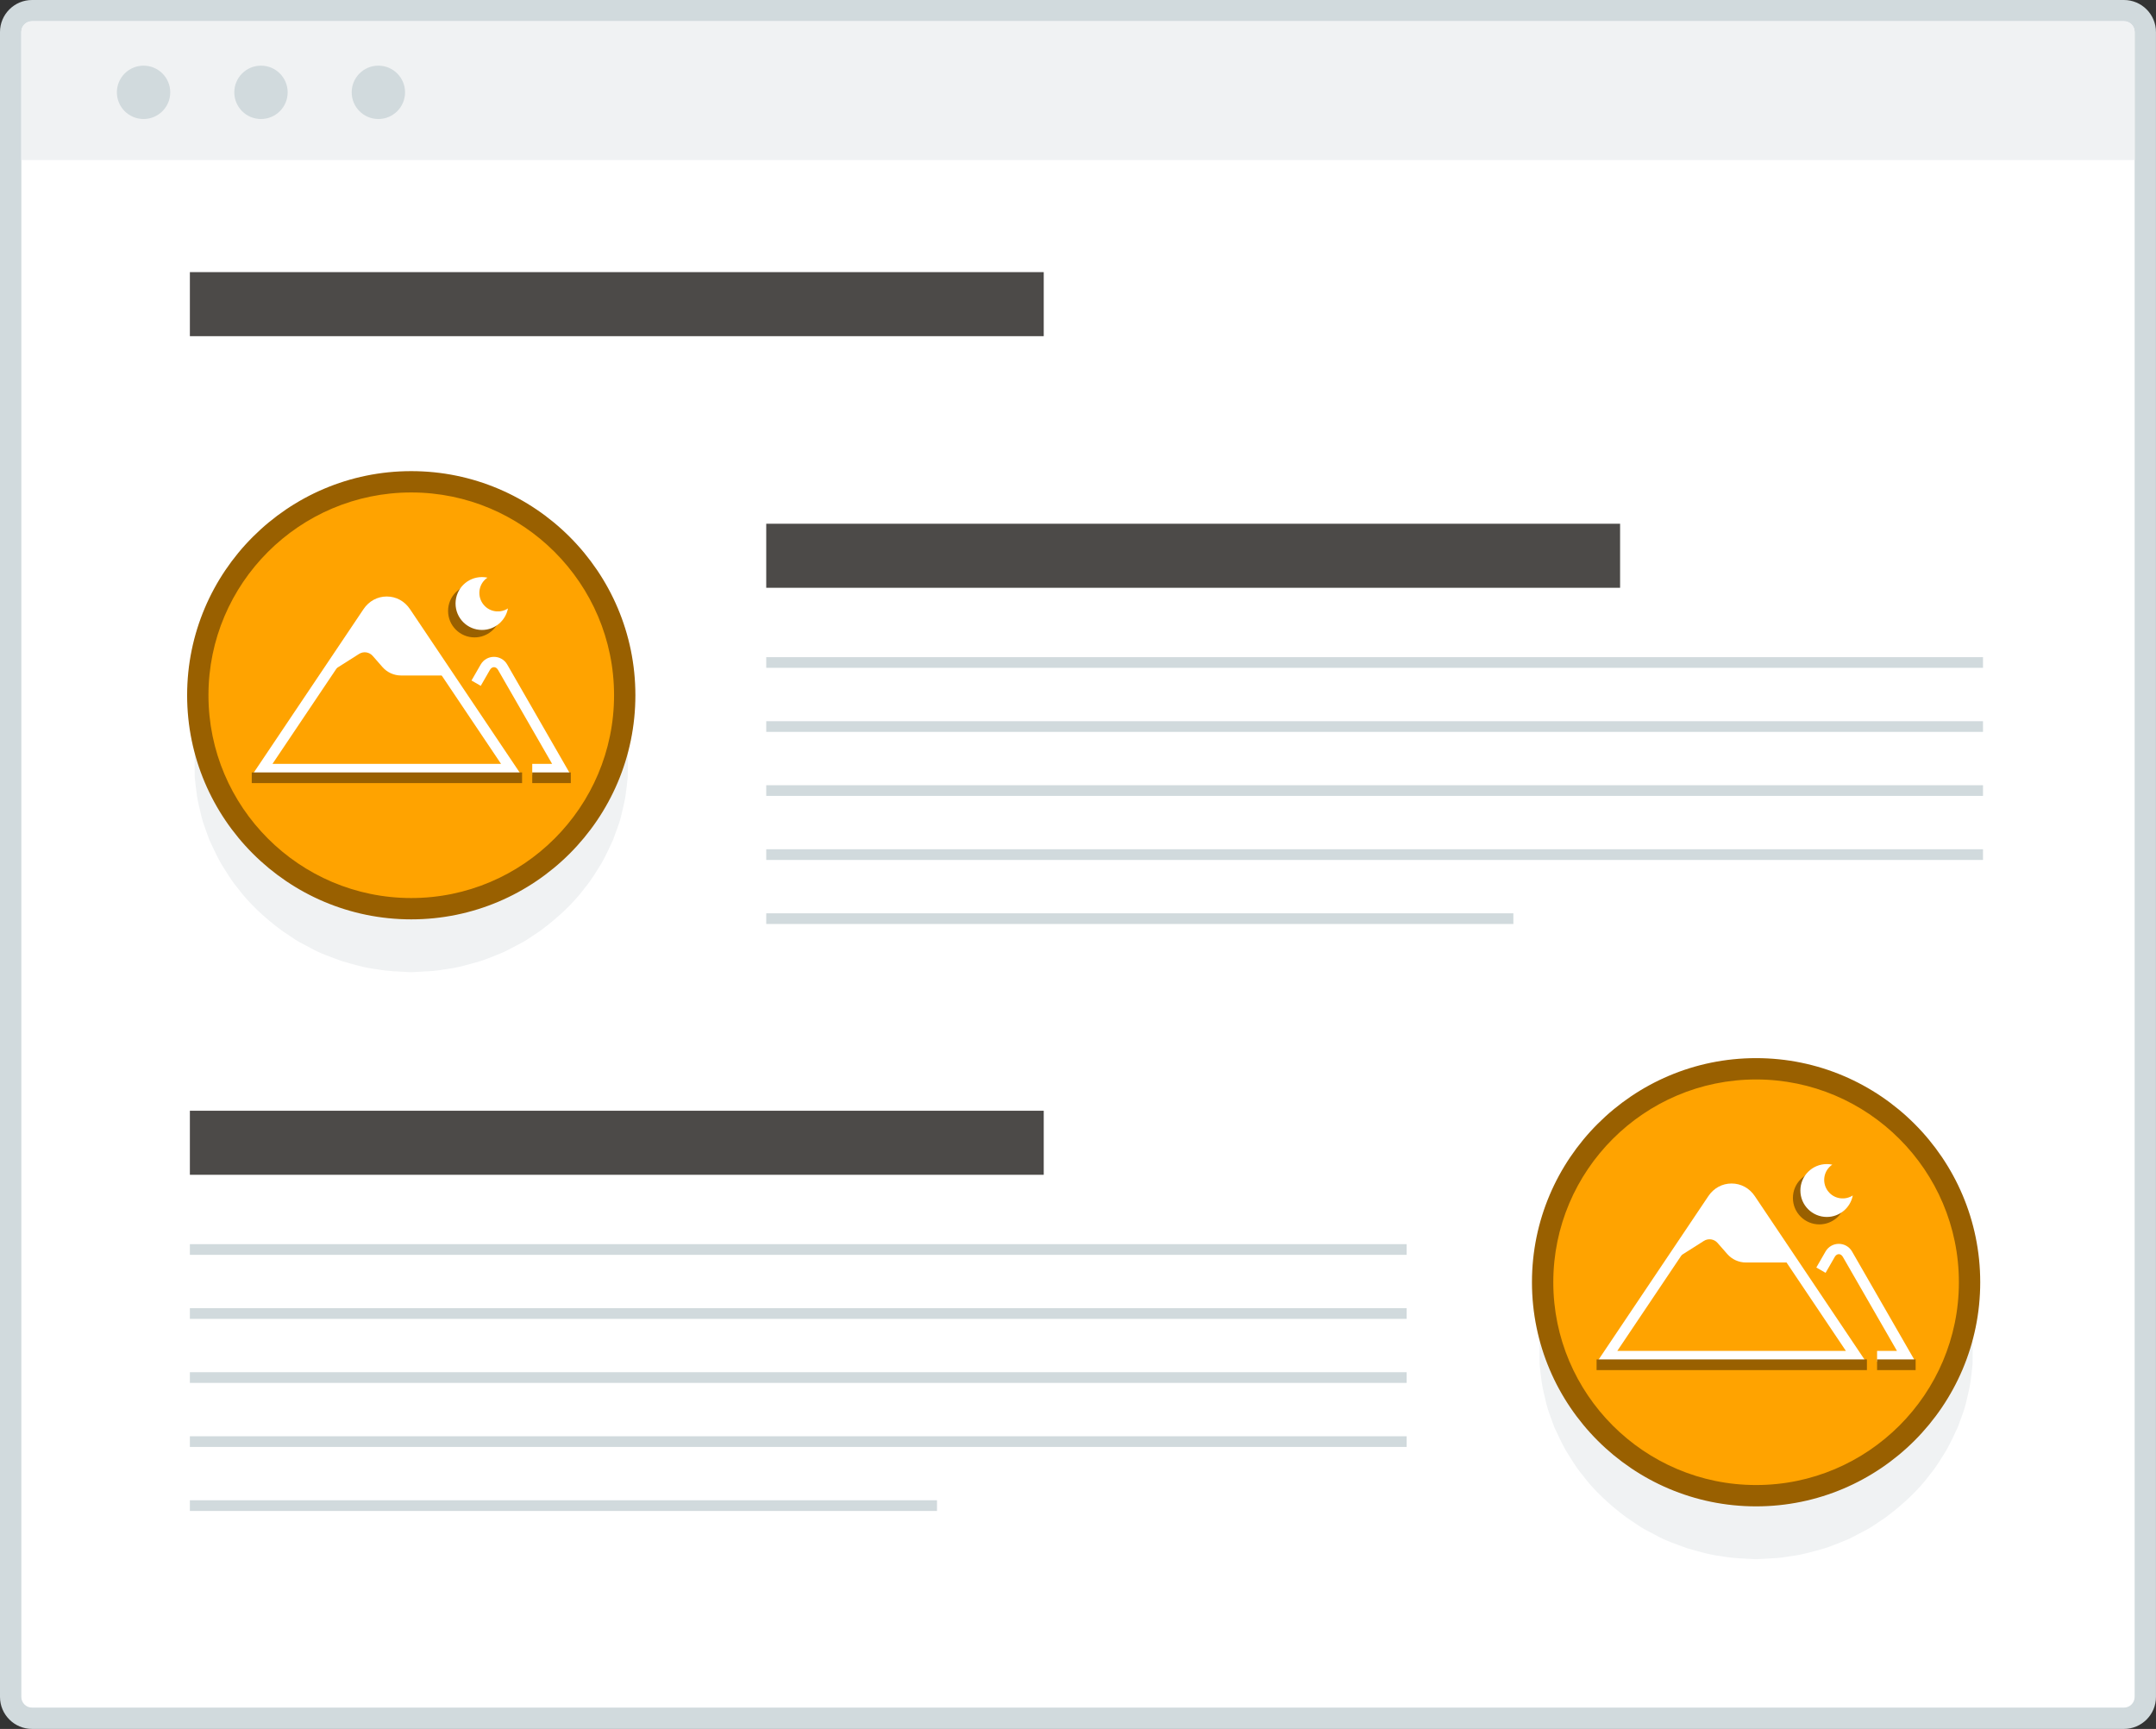 <?xml version="1.0" encoding="UTF-8" standalone="no"?><svg xmlns:inkscape="http://www.inkscape.org/namespaces/inkscape" xmlns:sodipodi="http://sodipodi.sourceforge.net/DTD/sodipodi-0.dtd" xmlns="http://www.w3.org/2000/svg" xmlns:svg="http://www.w3.org/2000/svg" width="71.261mm" height="57.15mm" viewBox="0 0 71.261 57.15" version="1.1" id="svg1" sodipodi:docname="features-list.svg" inkscape:version="1.4 (e7c3feb1, 2024-10-09)"><rect x="0" y="0" width="71.261" height="57.15" fill="#333333" stroke="none"/><defs id="defs1"/><g id="layer1" transform="translate(-51.594,-108.215)"><path id="path410" d="M 121.797,165.012 H 52.652 c -0.389,0 -0.706,-0.316 -0.706,-0.706 v -55.033 c 0,-0.389 0.316,-0.706 0.706,-0.706 h 69.144 c 0.389,0 0.706,0.316 0.706,0.706 v 55.033 c 0,0.39 -0.316,0.706 -0.706,0.706" style="fill:#ffffff;fill-opacity:1;fill-rule:nonzero;stroke:none;stroke-width:0.035"/><path id="path411" d="m 52.652,108.92 c -0.195,0 -0.353,0.158 -0.353,0.353 v 55.033 c 0,0.194 0.158,0.353 0.353,0.353 h 69.144 c 0.195,0 0.353,-0.158 0.353,-0.353 v -55.033 c 0,-0.194 -0.158,-0.353 -0.353,-0.353 z m 69.144,56.444 H 52.652 c -0.583,0 -1.058,-0.475 -1.058,-1.058 v -55.033 c 0,-0.583 0.475,-1.058 1.058,-1.058 h 69.144 c 0.584,0 1.058,0.475 1.058,1.058 v 55.033 c 0,0.583 -0.475,1.058 -1.058,1.058" style="fill:#d1dadd;fill-opacity:1;fill-rule:nonzero;stroke:none;stroke-width:0.035"/><path id="path412" d="m 52.299,113.506 v -4.24 c 0,-0.195 0.158,-0.353 0.353,-0.353 h 69.144 c 0.195,0 0.353,0.158 0.353,0.353 v 4.24 H 52.299" style="fill:#f0f2f3;fill-opacity:1;fill-rule:nonzero;stroke:none;stroke-width:0.035"/><path id="path413" d="m 57.221,111.267 c 0,0.487 -0.395,0.882 -0.882,0.882 -0.487,0 -0.882,-0.395 -0.882,-0.882 0,-0.487 0.395,-0.882 0.882,-0.882 0.487,0 0.882,0.395 0.882,0.882" style="fill:#d1dadd;fill-opacity:1;fill-rule:nonzero;stroke:none;stroke-width:0.035"/><path id="path414" d="m 61.102,111.267 c 0,0.487 -0.395,0.882 -0.882,0.882 -0.487,0 -0.882,-0.395 -0.882,-0.882 0,-0.487 0.395,-0.882 0.882,-0.882 0.487,0 0.882,0.395 0.882,0.882" style="fill:#d1dadd;fill-opacity:1;fill-rule:nonzero;stroke:none;stroke-width:0.035"/><path id="path415" d="m 64.982,111.267 c 0,0.487 -0.395,0.882 -0.882,0.882 -0.487,0 -0.882,-0.395 -0.882,-0.882 0,-0.487 0.395,-0.882 0.882,-0.882 0.487,0 0.882,0.395 0.882,0.882" style="fill:#d1dadd;fill-opacity:1;fill-rule:nonzero;stroke:none;stroke-width:0.035"/><path id="path416" d="M 86.092,119.327 H 57.87 v -2.117 h 28.222 v 2.117" style="fill:#4c4a48;fill-opacity:1;fill-rule:nonzero;stroke:none;stroke-width:0.035"/><path id="path417" d="m 72.243,132.412 c 0,0 0.013,0.087 0.038,0.251 0.011,0.082 0.024,0.183 0.04,0.302 0.022,0.118 0.028,0.255 0.024,0.413 -3.53e-4,0.157 0.003,0.335 -0.003,0.53 -0.016,0.19 -0.046,0.394 -0.074,0.617 -0.033,0.22 -0.098,0.449 -0.152,0.697 -0.06,0.246 -0.168,0.49 -0.259,0.756 -0.114,0.254 -0.241,0.519 -0.389,0.785 -0.163,0.256 -0.32,0.533 -0.53,0.783 -0.389,0.526 -0.902,1.002 -1.48,1.431 -0.15,0.101 -0.302,0.202 -0.454,0.304 -0.155,0.098 -0.324,0.176 -0.488,0.265 l -0.25,0.13 -0.262,0.108 c -0.176,0.068 -0.352,0.144 -0.534,0.201 -0.368,0.103 -0.738,0.219 -1.124,0.264 -0.192,0.031 -0.383,0.064 -0.577,0.069 l -0.291,0.017 -0.146,0.008 -0.073,0.004 -0.036,0.002 -0.018,7e-4 -0.009,3.6e-4 -0.054,-3.6e-4 c -0.357,-0.027 -0.658,-0.017 -1.091,-0.096 -0.416,-0.048 -0.781,-0.164 -1.148,-0.267 -0.358,-0.133 -0.721,-0.251 -1.046,-0.438 -0.164,-0.089 -0.333,-0.167 -0.488,-0.265 -0.153,-0.102 -0.304,-0.204 -0.454,-0.304 -0.579,-0.43 -1.092,-0.905 -1.481,-1.431 -0.21,-0.249 -0.367,-0.527 -0.53,-0.783 -0.148,-0.266 -0.274,-0.532 -0.389,-0.785 -0.091,-0.266 -0.197,-0.51 -0.258,-0.756 -0.054,-0.248 -0.119,-0.477 -0.152,-0.698 -0.027,-0.222 -0.058,-0.427 -0.074,-0.617 -0.005,-0.192 -0.001,-0.368 -0.002,-0.524 -0.014,-0.312 0.053,-0.558 0.065,-0.722 0.025,-0.163 0.038,-0.25 0.038,-0.25 0,0 0.022,0.086 0.063,0.247 0.045,0.159 0.08,0.394 0.182,0.678 0.046,0.141 0.098,0.297 0.154,0.467 0.075,0.164 0.143,0.342 0.22,0.528 0.08,0.186 0.193,0.371 0.294,0.57 0.108,0.196 0.244,0.389 0.37,0.594 0.285,0.392 0.607,0.801 1.008,1.166 0.382,0.383 0.853,0.707 1.345,1.005 0.499,0.295 1.056,0.506 1.627,0.679 0.292,0.067 0.59,0.14 0.86,0.168 0.246,0.057 0.642,0.051 0.975,0.072 -0.086,-0.002 -0.02,-10e-4 -0.037,-0.002 l 0.007,-3.5e-4 0.014,-7e-4 0.029,-10e-4 0.057,-0.003 0.114,-0.005 0.227,-0.01 c 0.152,10e-4 0.302,-0.025 0.451,-0.047 0.301,-0.031 0.593,-0.103 0.885,-0.171 0.572,-0.172 1.129,-0.385 1.629,-0.678 0.492,-0.298 0.963,-0.622 1.345,-1.005 0.402,-0.365 0.723,-0.774 1.009,-1.167 0.126,-0.205 0.262,-0.399 0.37,-0.594 0.101,-0.199 0.214,-0.385 0.294,-0.57 0.078,-0.186 0.145,-0.364 0.22,-0.528 0.056,-0.168 0.107,-0.322 0.153,-0.461 0.102,-0.28 0.138,-0.529 0.182,-0.685 0.041,-0.161 0.063,-0.246 0.063,-0.246" style="fill:#f0f2f3;fill-opacity:1;fill-rule:nonzero;stroke:none;stroke-width:0.035"/><path id="path418" d="m 72.243,131.196 c 0,3.897 -3.159,7.056 -7.056,7.056 -3.897,0 -7.056,-3.159 -7.056,-7.056 0,-3.897 3.159,-7.056 7.056,-7.056 3.897,0 7.056,3.159 7.056,7.056" style="fill:#ffa300;fill-opacity:1;fill-rule:nonzero;stroke:none;stroke-width:0.035"/><path id="path419" d="m 65.187,124.493 c -3.696,0 -6.703,3.007 -6.703,6.703 0,3.696 3.007,6.703 6.703,6.703 3.696,0 6.703,-3.007 6.703,-6.703 0,-3.696 -3.007,-6.703 -6.703,-6.703 z m 0,14.111 c -4.085,0 -7.408,-3.324 -7.408,-7.408 0,-4.085 3.324,-7.408 7.408,-7.408 4.085,0 7.408,3.323 7.408,7.408 0,4.085 -3.324,7.408 -7.408,7.408" style="fill:#996000;fill-opacity:1;fill-rule:nonzero;stroke:none;stroke-width:0.035"/><path id="path420" d="m 60.6,133.465 h 7.555 l -3.302,-4.918 c -0.224,-0.333 -0.727,-0.333 -0.951,0 z m 8.217,0.353 h -8.879 l 3.671,-5.468 c 0.179,-0.266 0.458,-0.418 0.768,-0.418 0.31,0 0.589,0.152 0.768,0.418 l 3.671,5.468" style="fill:#ffffff;fill-opacity:1;fill-rule:nonzero;stroke:none;stroke-width:0.035"/><path id="path421" d="m 70.452,133.818 h -1.266 v -0.353 h 0.657 l -1.788,-3.107 c -0.069,-0.121 -0.199,-0.12 -0.268,0 l -0.303,0.527 -0.306,-0.176 0.303,-0.527 c 0.195,-0.34 0.684,-0.34 0.879,0 l 2.092,3.636" style="fill:#ffffff;fill-opacity:1;fill-rule:nonzero;stroke:none;stroke-width:0.035"/><path id="path422" d="m 62.338,130.543 1.378,-2.095 c 0.324,-0.454 0.999,-0.454 1.323,0 l 1.344,2.095 h -1.533 c -0.236,0 -0.46,-0.102 -0.615,-0.279 l -0.323,-0.369 c -0.114,-0.13 -0.305,-0.157 -0.45,-0.065 l -1.124,0.713" style="fill:#ffffff;fill-opacity:1;fill-rule:nonzero;stroke:none;stroke-width:0.035"/><path id="path423" d="m 67.37,128.493 c -0.239,-0.239 -0.239,-0.627 0,-0.865 0.028,-0.028 0.058,-0.051 0.089,-0.073 -0.058,-0.012 -0.119,-0.019 -0.181,-0.019 -0.483,0 -0.874,0.391 -0.874,0.874 0,0.483 0.392,0.874 0.874,0.874 0.427,0 0.781,-0.306 0.858,-0.71 -0.237,0.154 -0.558,0.128 -0.766,-0.08" style="fill:#996000;fill-opacity:1;fill-rule:nonzero;stroke:none;stroke-width:0.035"/><path id="path424" d="m 67.617,128.246 c -0.239,-0.239 -0.239,-0.627 0,-0.865 0.028,-0.028 0.058,-0.051 0.089,-0.072 -0.058,-0.013 -0.119,-0.019 -0.181,-0.019 -0.483,0 -0.874,0.391 -0.874,0.874 0,0.483 0.391,0.874 0.874,0.874 0.427,0 0.781,-0.307 0.858,-0.711 -0.237,0.154 -0.558,0.128 -0.766,-0.08" style="fill:#ffffff;fill-opacity:1;fill-rule:nonzero;stroke:none;stroke-width:0.035"/><path id="path425" d="m 68.85,134.1 h -8.935 v -0.353 h 8.935 v 0.353" style="fill:#996000;fill-opacity:1;fill-rule:nonzero;stroke:none;stroke-width:0.035"/><path id="path426" d="m 70.46,134.1 h -1.274 v -0.353 h 1.274 v 0.353" style="fill:#996000;fill-opacity:1;fill-rule:nonzero;stroke:none;stroke-width:0.035"/><path id="path427" d="M 117.136,130.29 H 76.92 v -0.353 h 40.217 v 0.353" style="fill:#d1dadd;fill-opacity:1;fill-rule:nonzero;stroke:none;stroke-width:0.035"/><path id="path428" d="M 117.136,132.407 H 76.92 v -0.353 h 40.217 v 0.353" style="fill:#d1dadd;fill-opacity:1;fill-rule:nonzero;stroke:none;stroke-width:0.035"/><path id="path429" d="M 117.136,134.523 H 76.92 v -0.353 h 40.217 v 0.353" style="fill:#d1dadd;fill-opacity:1;fill-rule:nonzero;stroke:none;stroke-width:0.035"/><path id="path430" d="M 117.136,136.64 H 76.92 v -0.353 h 40.217 v 0.353" style="fill:#d1dadd;fill-opacity:1;fill-rule:nonzero;stroke:none;stroke-width:0.035"/><path id="path431" d="M 101.614,138.757 H 76.92 v -0.353 h 24.694 v 0.353" style="fill:#d1dadd;fill-opacity:1;fill-rule:nonzero;stroke:none;stroke-width:0.035"/><path id="path432" d="M 105.142,127.644 H 76.92 v -2.117 H 105.142 v 2.117" style="fill:#4c4a48;fill-opacity:1;fill-rule:nonzero;stroke:none;stroke-width:0.035"/><path id="path433" d="m 116.693,151.815 c 0,0 0.013,0.087 0.038,0.251 0.011,0.082 0.024,0.183 0.04,0.302 0.022,0.118 0.028,0.255 0.024,0.413 -3.5e-4,0.157 0.003,0.335 -0.003,0.53 -0.015,0.19 -0.046,0.394 -0.074,0.617 -0.033,0.22 -0.098,0.449 -0.152,0.697 -0.06,0.246 -0.168,0.49 -0.259,0.756 -0.114,0.254 -0.241,0.519 -0.389,0.785 -0.163,0.256 -0.32,0.533 -0.53,0.783 -0.389,0.526 -0.902,1.002 -1.48,1.431 -0.15,0.101 -0.302,0.202 -0.454,0.304 -0.155,0.098 -0.324,0.176 -0.488,0.265 l -0.25,0.13 -0.262,0.108 c -0.176,0.068 -0.352,0.144 -0.534,0.201 -0.368,0.103 -0.738,0.219 -1.124,0.264 -0.192,0.031 -0.383,0.064 -0.577,0.069 l -0.291,0.017 -0.146,0.008 -0.073,0.004 -0.036,0.002 -0.018,7e-4 -0.009,3.6e-4 -0.054,-3.6e-4 c -0.357,-0.027 -0.658,-0.017 -1.091,-0.096 -0.416,-0.048 -0.781,-0.164 -1.148,-0.267 -0.358,-0.133 -0.721,-0.251 -1.046,-0.438 -0.164,-0.089 -0.333,-0.167 -0.488,-0.265 -0.153,-0.102 -0.304,-0.204 -0.454,-0.304 -0.579,-0.43 -1.092,-0.905 -1.481,-1.431 -0.21,-0.249 -0.367,-0.527 -0.53,-0.783 -0.148,-0.266 -0.274,-0.532 -0.389,-0.785 -0.091,-0.266 -0.197,-0.51 -0.258,-0.756 -0.054,-0.248 -0.119,-0.477 -0.152,-0.698 -0.027,-0.222 -0.058,-0.427 -0.074,-0.617 -0.005,-0.192 -0.001,-0.368 -0.002,-0.524 -0.015,-0.312 0.053,-0.558 0.065,-0.722 0.025,-0.163 0.038,-0.25 0.038,-0.25 0,0 0.022,0.086 0.063,0.247 0.045,0.159 0.08,0.394 0.182,0.678 0.046,0.141 0.098,0.297 0.154,0.467 0.075,0.164 0.143,0.342 0.22,0.528 0.08,0.186 0.193,0.371 0.294,0.57 0.108,0.196 0.244,0.389 0.37,0.594 0.285,0.392 0.607,0.801 1.008,1.166 0.382,0.383 0.853,0.707 1.345,1.005 0.499,0.295 1.056,0.506 1.627,0.679 0.292,0.067 0.59,0.14 0.86,0.168 0.246,0.057 0.642,0.051 0.975,0.072 -0.086,-0.002 -0.02,-0.001 -0.037,-0.002 l 0.007,-3.5e-4 0.014,-7.1e-4 0.029,-0.001 0.057,-0.003 0.114,-0.005 0.227,-0.01 c 0.152,0.001 0.302,-0.025 0.451,-0.047 0.301,-0.031 0.593,-0.103 0.885,-0.171 0.572,-0.172 1.129,-0.385 1.629,-0.678 0.492,-0.298 0.963,-0.622 1.345,-1.005 0.402,-0.365 0.723,-0.774 1.009,-1.167 0.126,-0.205 0.262,-0.399 0.37,-0.594 0.101,-0.199 0.214,-0.385 0.294,-0.57 0.078,-0.186 0.145,-0.364 0.22,-0.528 0.056,-0.168 0.107,-0.322 0.153,-0.461 0.102,-0.28 0.138,-0.529 0.182,-0.685 0.041,-0.161 0.063,-0.246 0.063,-0.246" style="fill:#f0f2f3;fill-opacity:1;fill-rule:nonzero;stroke:none;stroke-width:0.035"/><path id="path434" d="m 116.693,150.599 c 0,3.897 -3.159,7.056 -7.056,7.056 -3.897,0 -7.056,-3.159 -7.056,-7.056 0,-3.897 3.159,-7.056 7.056,-7.056 3.897,0 7.056,3.159 7.056,7.056" style="fill:#ffa300;fill-opacity:1;fill-rule:nonzero;stroke:none;stroke-width:0.035"/><path id="path435" d="m 109.637,143.896 c -3.696,0 -6.703,3.007 -6.703,6.703 0,3.696 3.007,6.703 6.703,6.703 3.696,0 6.703,-3.007 6.703,-6.703 0,-3.696 -3.007,-6.703 -6.703,-6.703 z m 0,14.111 c -4.085,0 -7.408,-3.324 -7.408,-7.408 0,-4.085 3.324,-7.408 7.408,-7.408 4.085,0 7.408,3.323 7.408,7.408 0,4.085 -3.324,7.408 -7.408,7.408" style="fill:#996000;fill-opacity:1;fill-rule:nonzero;stroke:none;stroke-width:0.035"/><path id="path436" d="m 105.05,152.868 h 7.555 l -3.302,-4.918 c -0.224,-0.333 -0.727,-0.333 -0.951,0 z m 8.217,0.353 h -8.879 l 3.671,-5.468 c 0.178,-0.266 0.458,-0.418 0.768,-0.418 0.31,0 0.59,0.152 0.768,0.418 l 3.671,5.468" style="fill:#ffffff;fill-opacity:1;fill-rule:nonzero;stroke:none;stroke-width:0.035"/><path id="path437" d="m 114.902,153.221 h -1.266 v -0.353 h 0.657 l -1.788,-3.107 c -0.069,-0.121 -0.199,-0.12 -0.268,0 l -0.303,0.527 -0.306,-0.176 0.303,-0.527 c 0.195,-0.34 0.684,-0.34 0.879,0 l 2.092,3.636" style="fill:#ffffff;fill-opacity:1;fill-rule:nonzero;stroke:none;stroke-width:0.035"/><path id="path438" d="m 106.788,149.946 1.378,-2.095 c 0.324,-0.454 0.999,-0.454 1.323,0 l 1.344,2.095 h -1.533 c -0.236,0 -0.46,-0.102 -0.615,-0.279 l -0.323,-0.369 c -0.114,-0.13 -0.305,-0.157 -0.451,-0.065 l -1.124,0.713" style="fill:#ffffff;fill-opacity:1;fill-rule:nonzero;stroke:none;stroke-width:0.035"/><path id="path439" d="m 111.82,147.896 c -0.239,-0.239 -0.239,-0.627 0,-0.865 0.028,-0.028 0.058,-0.051 0.089,-0.073 -0.058,-0.012 -0.119,-0.019 -0.181,-0.019 -0.483,0 -0.874,0.391 -0.874,0.874 0,0.483 0.392,0.874 0.874,0.874 0.427,0 0.781,-0.306 0.858,-0.71 -0.237,0.154 -0.558,0.128 -0.766,-0.08" style="fill:#996000;fill-opacity:1;fill-rule:nonzero;stroke:none;stroke-width:0.035"/><path id="path440" d="m 112.067,147.649 c -0.239,-0.239 -0.239,-0.627 0,-0.865 0.028,-0.028 0.058,-0.051 0.089,-0.072 -0.058,-0.013 -0.119,-0.019 -0.181,-0.019 -0.483,0 -0.874,0.391 -0.874,0.874 0,0.483 0.391,0.874 0.874,0.874 0.427,0 0.781,-0.307 0.858,-0.711 -0.237,0.154 -0.558,0.128 -0.766,-0.08" style="fill:#ffffff;fill-opacity:1;fill-rule:nonzero;stroke:none;stroke-width:0.035"/><path id="path441" d="m 113.3,153.503 h -8.935 v -0.353 h 8.935 v 0.353" style="fill:#996000;fill-opacity:1;fill-rule:nonzero;stroke:none;stroke-width:0.035"/><path id="path442" d="m 114.91,153.503 h -1.274 v -0.353 h 1.274 v 0.353" style="fill:#996000;fill-opacity:1;fill-rule:nonzero;stroke:none;stroke-width:0.035"/><path id="path443" d="M 98.086,149.693 H 57.87 v -0.353 h 40.217 v 0.353" style="fill:#d1dadd;fill-opacity:1;fill-rule:nonzero;stroke:none;stroke-width:0.035"/><path id="path444" d="M 98.086,151.809 H 57.87 v -0.353 h 40.217 v 0.353" style="fill:#d1dadd;fill-opacity:1;fill-rule:nonzero;stroke:none;stroke-width:0.035"/><path id="path445" d="M 98.086,153.926 H 57.87 v -0.353 h 40.217 v 0.353" style="fill:#d1dadd;fill-opacity:1;fill-rule:nonzero;stroke:none;stroke-width:0.035"/><path id="path446" d="M 98.086,156.043 H 57.87 v -0.353 h 40.217 v 0.353" style="fill:#d1dadd;fill-opacity:1;fill-rule:nonzero;stroke:none;stroke-width:0.035"/><path id="path447" d="M 82.564,158.159 H 57.87 v -0.353 h 24.694 v 0.353" style="fill:#d1dadd;fill-opacity:1;fill-rule:nonzero;stroke:none;stroke-width:0.035"/><path id="path448" d="M 86.092,147.047 H 57.87 v -2.117 h 28.222 v 2.117" style="fill:#4c4a48;fill-opacity:1;fill-rule:nonzero;stroke:none;stroke-width:0.035"/></g></svg>